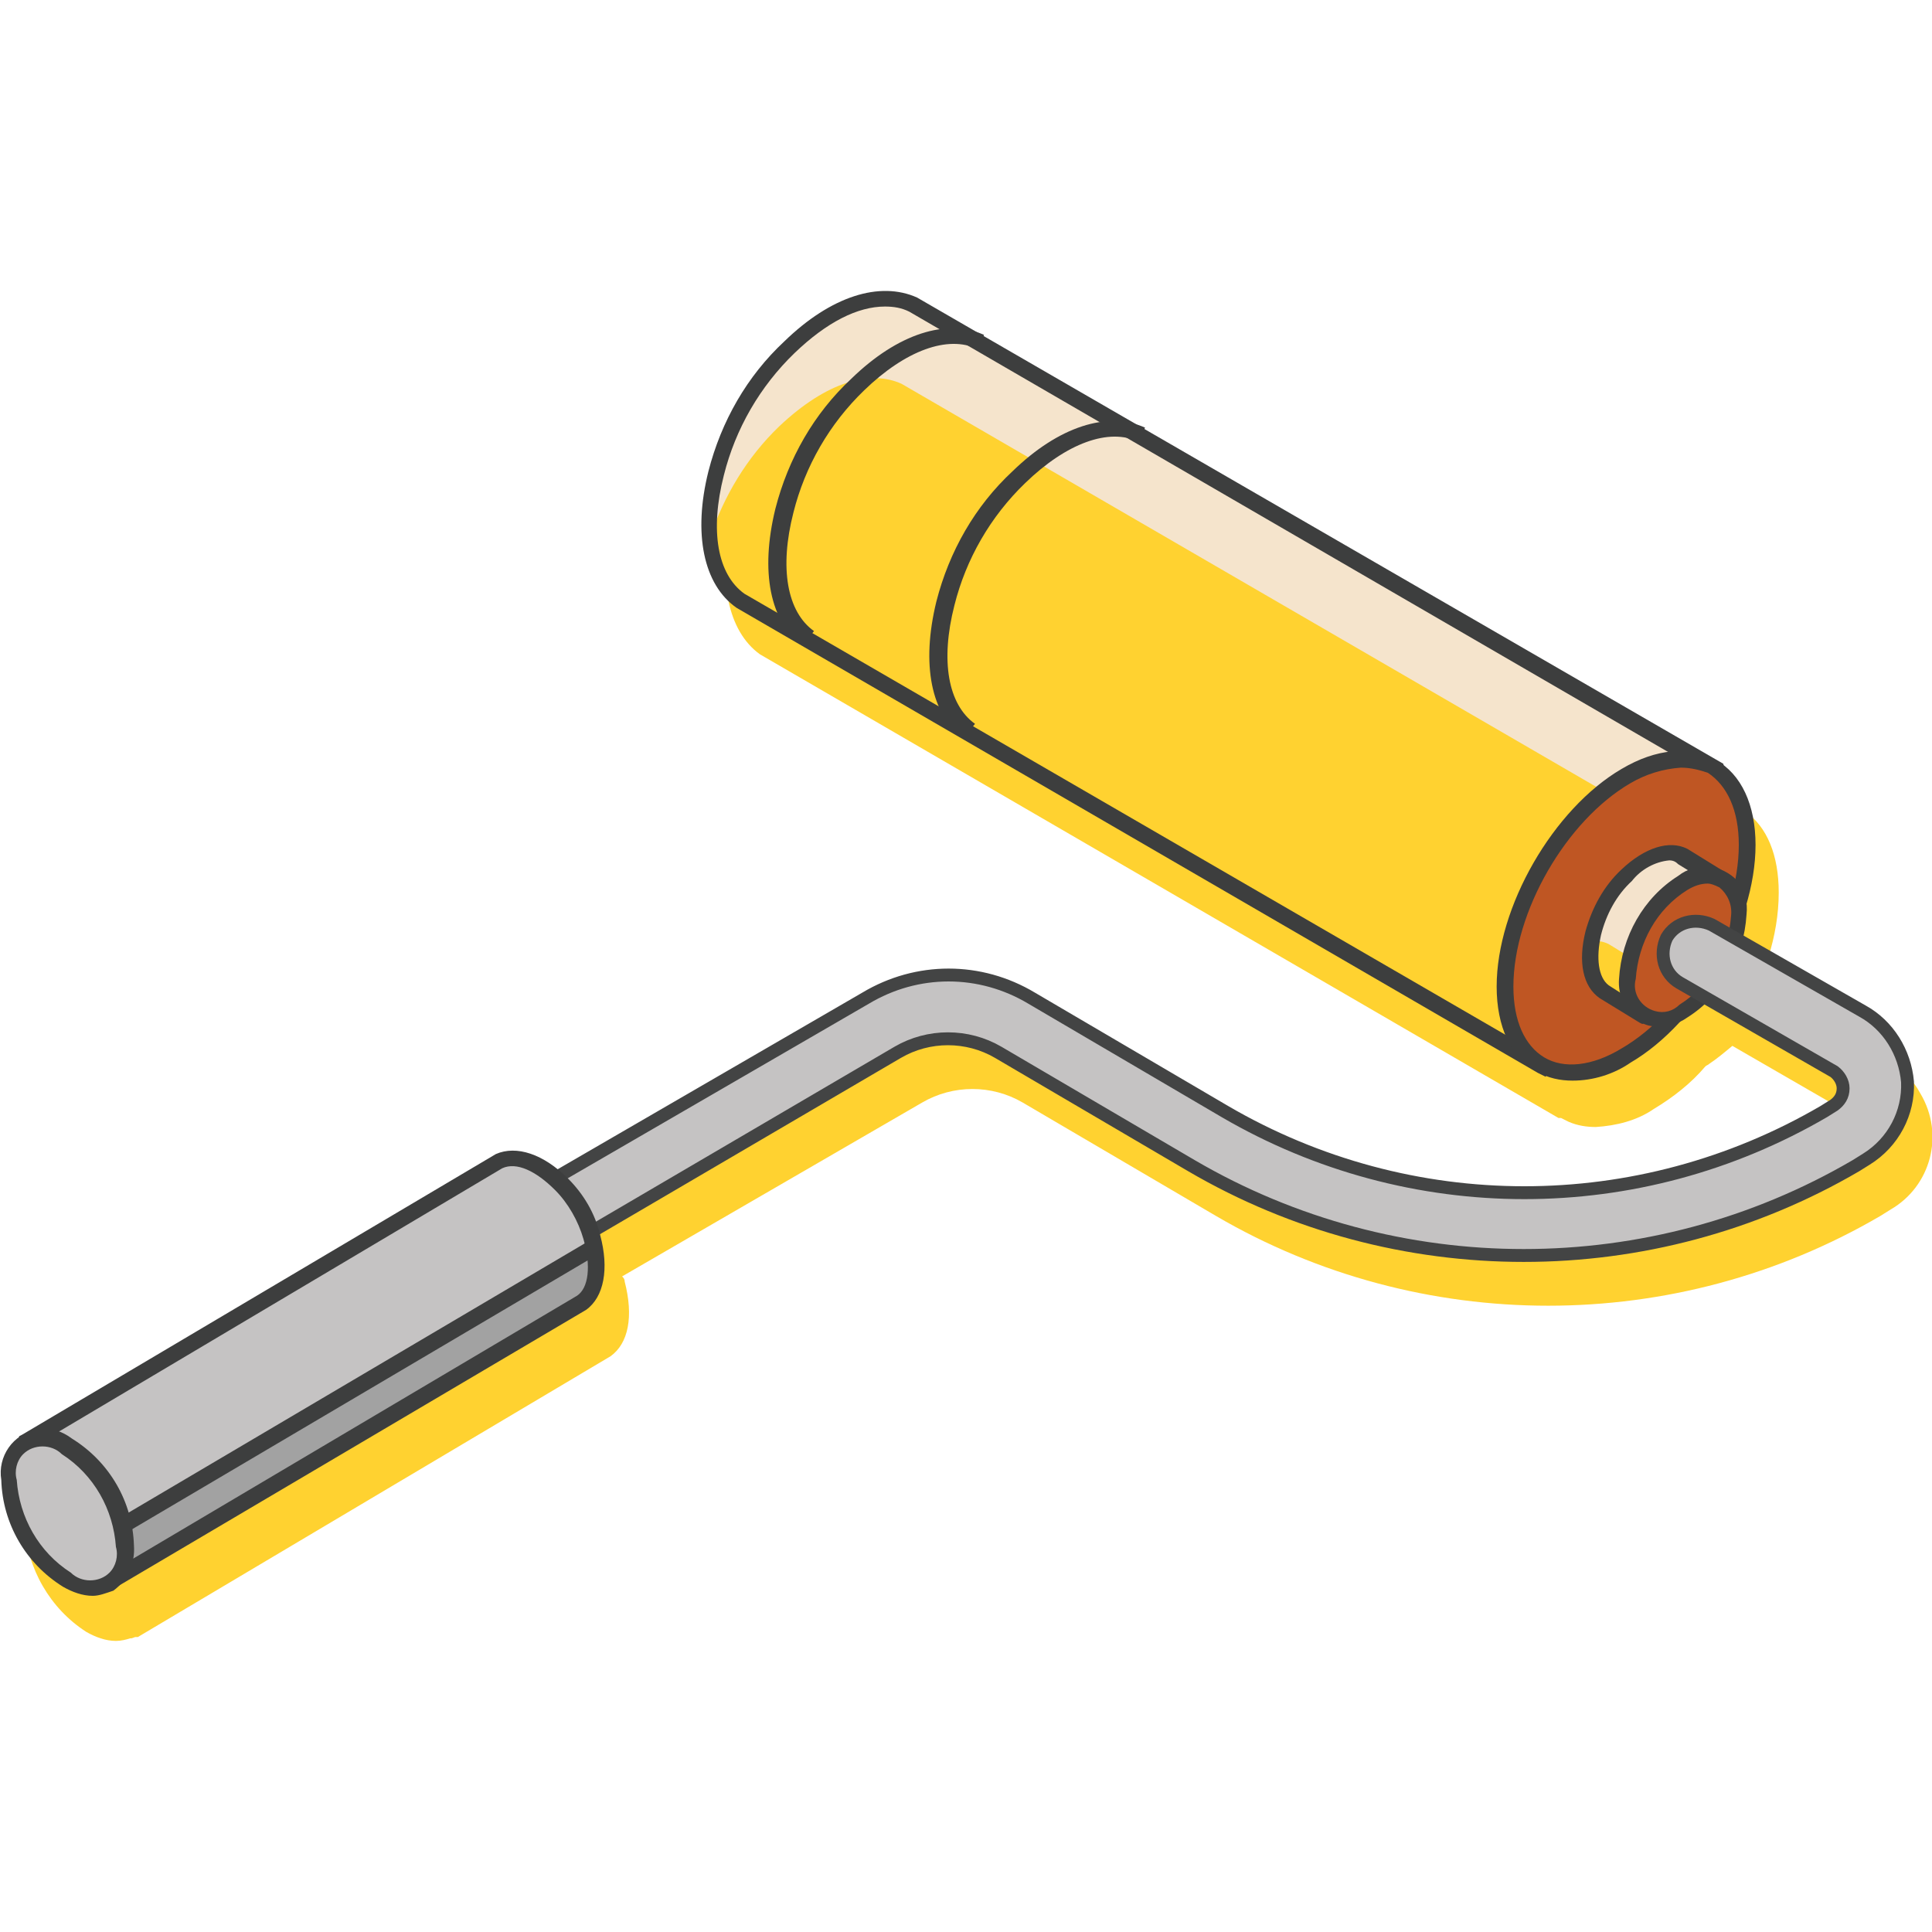 <svg version="1.1" id="Layer_1" xmlns="http://www.w3.org/2000/svg" x="0" y="0" viewBox="0 0 150 150" style="enable-background:new 0 0 150 150" xml:space="preserve"><style>.st0{fill:#ffd230}.st2{fill:#3d3e3e}.st3{fill:#bf5623}.st7{fill:#c5c3c3}</style><g id="Img"><path id="Path_188" class="st0" d="m146.7 82.5-9.7-5.6c.2-.7.3-1.5.3-2.2v-.4c.5-1.6.8-3.3.8-5 0-2.9-.9-5.1-2.6-6.3l-.3-.2c-.1 0-.1-.1-.2-.1s-.1-.1-.2-.1L90.6 36.9l-12.4-7.2h-.1l-5.1-3c-2.8-1.3-6.7-.1-10.3 3.4-2.9 2.8-4.9 6.3-5.9 10.1-1.1 4.8-.3 8.8 2.2 10.6l62 36h.2l.6.3c.7.3 1.4.4 2.1.4 1.6-.1 3.2-.5 4.5-1.4 1.5-.9 2.9-2 4-3.3.1-.1.2-.1.3-.2.6-.4 1.2-.9 1.8-1.4l9.7 5.6c.5.3.7.7.7 1.3 0 .5-.3 1-.7 1.3l-.8.5c-14.4 8.4-32.1 8.4-46.5 0l-15-8.8c-4-2.3-8.9-2.3-12.9 0L45.5 94.7c-1.8-1.7-3.7-2.3-5.2-1.6L3.5 114.9l-.2.1v.1c-1 .8-1.5 2-1.4 3.3.2 3.4 2 6.5 4.8 8.3.7.4 1.5.7 2.3.7.4 0 .8-.1 1.1-.2h.1l.3-.1h.2l36.7-21.8c1.4-1 1.8-3.1 1.1-5.8 0-.2-.1-.3-.2-.4l23.3-13.5c2.4-1.4 5.4-1.4 7.8 0l15 8.8c15.9 9.3 35.7 9.3 51.6 0l.8-.5c3.1-1.8 4.2-5.8 2.3-9-.6-1.1-1.4-1.9-2.4-2.4"/><path id="Path_189" d="m119.8 82.7 13.4-22.9-62.3-36.2c-2.4-1.1-5.9-.3-9.6 3.3-2.8 2.7-4.7 6.1-5.7 9.8-1.2 4.9-.3 8.4 1.9 9.9l62.3 36.1" style="fill:#f5e4cc"/><path id="Path_190" class="st0" d="M60.5 33.1c-2.5 2.4-4.3 5.4-5.4 8.7.1 2.5 1 4.4 2.4 5.4l62.2 36.1 10.8-18.4L70 29.8c-2.4-1.1-5.8-.2-9.5 3.3"/><path id="Path_191" class="st2" d="m120 83.6-.6-.3-62.2-36.1c-2.6-1.8-3.4-5.8-2.2-10.6 1-3.9 3-7.4 5.9-10.1 3.6-3.5 7.4-4.7 10.3-3.4l62.6 36.2.1.5-.2.2L120 83.6zM68.7 23.8c-2.1 0-4.5 1.2-7 3.6-2.7 2.6-4.6 5.9-5.5 9.5-1.1 4.3-.5 7.7 1.6 9.2l61.6 35.7L132.3 60 70.6 24.2c-.6-.3-1.2-.4-1.9-.4"/><path id="Path_192" class="st2" d="M62.3 50.1c-2.5-1.8-3.3-5.7-2.1-10.6 1-3.9 3-7.4 5.9-10.1 3.6-3.5 7.4-4.7 10.3-3.4l-.5 1.1c-2.3-1.1-5.6.1-8.8 3.2-2.7 2.6-4.6 5.9-5.5 9.5-1.1 4.3-.5 7.7 1.6 9.2l-.9 1.1z"/><path id="Path_193" class="st2" d="M74.8 57.3c-2.5-1.8-3.3-5.7-2.1-10.6 1-3.9 3-7.4 5.9-10.1 3.6-3.5 7.4-4.7 10.3-3.4l-.5 1.1c-2.3-1.1-5.6.1-8.8 3.2-2.7 2.6-4.6 5.9-5.5 9.5-1.1 4.3-.5 7.7 1.6 9.2l-.9 1.1z"/><path id="Path_194" class="st3" d="M135.7 65.7c0 6-4.2 13.3-9.4 16.3s-9.4.6-9.4-5.4 4.2-13.3 9.4-16.3c5.2-3.1 9.4-.6 9.4 5.4"/><path id="Path_195" class="st2" d="M122.1 83.9c-1 0-1.9-.2-2.8-.7-2-1.1-3.1-3.5-3.1-6.6 0-6.2 4.4-13.8 9.7-16.9 2.7-1.6 5.3-1.8 7.3-.7s3.1 3.5 3.1 6.6c0 6.2-4.4 13.8-9.7 16.9-1.3.9-2.9 1.4-4.5 1.4m8.4-24.3c-1.4.1-2.7.5-3.9 1.2-5 2.9-9.1 10-9.1 15.8 0 2.7.9 4.6 2.4 5.5s3.7.7 6-.7c5-2.9 9.1-10 9.1-15.8 0-2.7-.9-4.6-2.4-5.6-.6-.2-1.3-.4-2.1-.4"/><path id="Path_196" d="m127.6 78.8 6.1-10.5-3.1-1.9c-1.1-.5-2.7-.1-4.4 1.5-1.3 1.2-2.2 2.8-2.6 4.5-.6 2.2-.1 3.8.9 4.5l3.1 1.9" style="fill:#f4e3cc"/><path id="Path_197" class="st0" d="m128 75.2-3.1-1.9c-.4-.2-.9-.3-1.3-.2-.3 1.8.2 3.1 1 3.7l1.9 1.1 1.5-2.7"/><path id="Path_198" class="st2" d="m127.5 79.5-.2-.1-3.1-1.9c-1.3-.9-1.7-2.8-1.1-5.2.5-1.8 1.4-3.5 2.8-4.8 1.8-1.7 3.7-2.3 5.1-1.6l3.4 2.1v.7l-6.2 10.6-.7.2zm2.1-12.7c-1.1.1-2.2.7-2.9 1.6-1.2 1.1-2 2.6-2.4 4.2-.4 1.8-.2 3.3.6 3.9l2.5 1.6 5.5-9.4-2.6-1.6c-.2-.2-.4-.3-.7-.3"/><path id="Path_199" class="st3" d="M134.9 71.1c-.2 3-1.8 5.8-4.3 7.5-2.4 1.4-4.3.3-4.3-2.5.2-3 1.8-5.8 4.3-7.5 2.4-1.4 4.3-.3 4.3 2.5"/><path id="Path_200" class="st2" d="M128.7 79.7c-.5 0-1-.1-1.4-.4-1.1-.7-1.7-2-1.6-3.3.2-3.3 1.9-6.3 4.6-8 1.4-1.1 3.4-.9 4.6.4.6.7.8 1.7.7 2.6-.2 3.3-1.9 6.3-4.6 8-.7.5-1.5.7-2.3.7m3.9-11.1c-.6 0-1.1.2-1.6.5-2.4 1.5-3.8 4.1-4 6.9-.3 1.1.4 2.2 1.5 2.5.7.2 1.4 0 1.9-.5 2.4-1.5 3.8-4.1 4-6.9.1-.9-.3-1.7-.9-2.2-.4-.2-.7-.3-.9-.3"/><path id="Path_201" d="m37.1 100.8-2.5-4.4 32.6-18.9c4-2.4 8.9-2.4 12.9 0l15 8.8c14.4 8.4 32.1 8.4 46.5 0l.8-.5c.4-.3.7-.7.7-1.3 0-.5-.3-1-.7-1.3l-12-6.9c-1.2-.7-1.6-2.2-1-3.5.7-1.2 2.2-1.6 3.5-1l11.7 6.7c2 1.1 3.3 3.2 3.5 5.5.1 2.4-1.1 4.7-3.2 6l-.8.5c-15.9 9.3-35.7 9.3-51.6 0l-15-8.8c-2.4-1.4-5.4-1.4-7.8 0l-32.6 19.1z" style="fill:#c5c3c3;stroke:#434444"/><path id="Path_202" d="m2 111.9 6.3 11L45.2 101c1.1-.7 1.6-2.5.8-5.1-.4-1.5-1.3-3-2.4-4.1-1.8-1.9-3.6-2.4-4.8-1.8L2 111.9" style="fill:#a2a2a2"/><path id="Path_203" class="st7" d="M45.7 96.3c-.4-1.6-1.3-3-2.4-4.1-1.8-1.9-3.6-2.4-4.8-1.8L3.5 111l4.5 8 36.9-21.9c.3-.2.6-.5.8-.8"/><path id="Path_204" class="st2" d="m8.4 123.6-.5-.1-.2-.3L1.3 112l.2-.5.2-.1 36.8-21.8c1.6-.7 3.7 0 5.6 1.9 1.2 1.2 2.1 2.7 2.5 4.4.7 2.6.3 4.8-1.1 5.8L8.4 123.6zm-5.6-11.4 5.7 9.9 36.3-21.5c.9-.6 1.1-2.3.5-4.4-.4-1.4-1.2-2.8-2.2-3.8-1.5-1.5-3-2.2-4.1-1.7L2.8 112.2z"/><path id="Path_205" class="st7" d="M5.2 122.6c-2.7-1.7-4.3-4.6-4.5-7.8 0-2.9 2-4 4.5-2.6 2.7 1.7 4.3 4.6 4.5 7.8 0 2.9-2 4-4.5 2.6"/><path id="Path_206" class="st2" d="M7.2 123.9c-.8 0-1.6-.3-2.3-.7-2.9-1.8-4.7-4.9-4.8-8.3-.3-1.8.9-3.6 2.8-3.9 1-.2 1.9.1 2.7.7 2.9 1.8 4.7 4.9 4.8 8.3.1 1.4-.5 2.7-1.6 3.5-.6.2-1.1.4-1.6.4m-1.7-1.8c.8.8 2.2.8 3 0 .5-.5.7-1.3.5-2-.2-2.9-1.7-5.6-4.2-7.2-.8-.8-2.2-.8-3 0-.5.5-.7 1.3-.5 2 .2 2.9 1.7 5.6 4.2 7.2"/><path id="Path_207" class="st2" d="m9.8 119-.6-1.1 36.6-21.6.6 1.1L9.8 119z"/></g></svg>